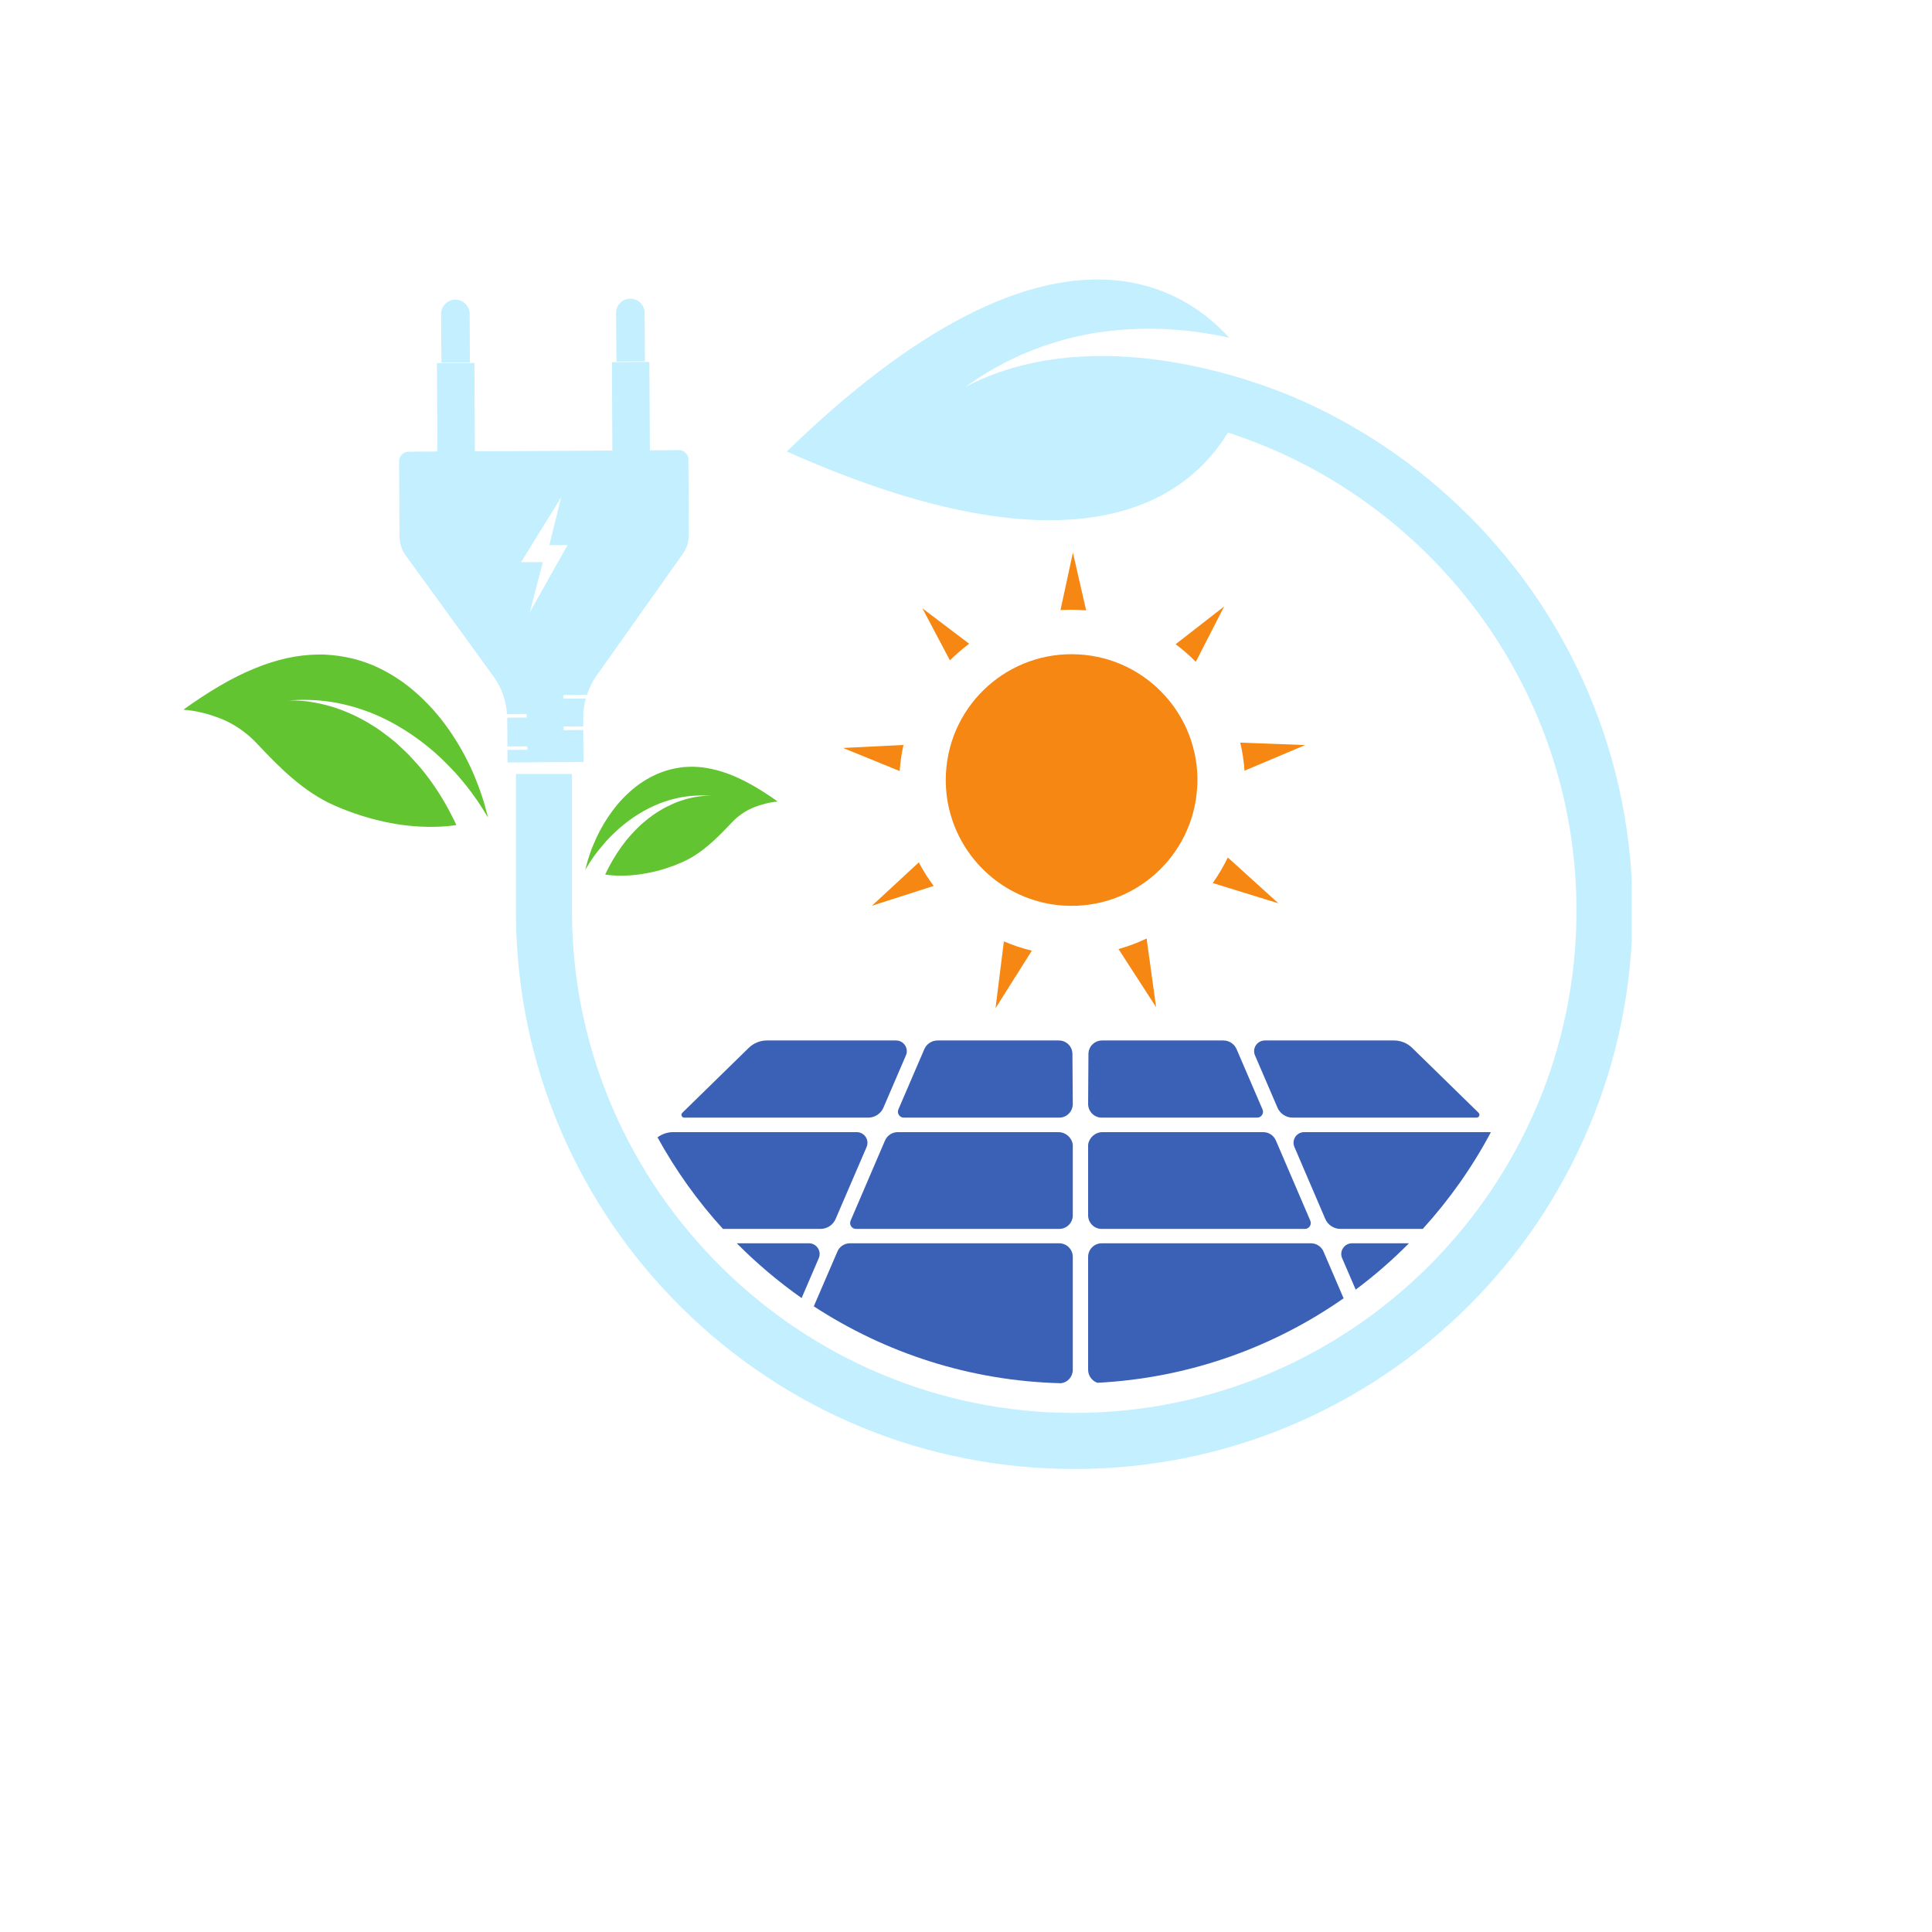 <?xml version="1.0" encoding="UTF-8"?>
<svg xmlns="http://www.w3.org/2000/svg" xmlns:xlink="http://www.w3.org/1999/xlink" width="76" zoomAndPan="magnify" viewBox="0 0 56.88 65.04" height="76" preserveAspectRatio="xMidYMid meet" version="1.0">
  <defs>
    <clipPath id="d63968f617">
      <path d="M 2.07 22 L 13 22 L 13 28 L 2.07 28 Z M 2.07 22 " clip-rule="nonzero"></path>
    </clipPath>
    <clipPath id="eeba397dde">
      <path d="M 13 9 L 50.852 9 L 50.852 49.586 L 13 49.586 Z M 13 9 " clip-rule="nonzero"></path>
    </clipPath>
  </defs>
  <g clip-path="url(#d63968f617)">
    <path fill="#63c431" d="M 12.348 27.527 C 12.348 27.527 12.34 27.512 12.32 27.477 C 12.301 27.445 12.273 27.398 12.234 27.336 C 12.195 27.273 12.152 27.199 12.094 27.113 C 12.066 27.07 12.039 27.023 12.004 26.977 C 11.973 26.93 11.938 26.879 11.898 26.828 C 11.824 26.723 11.742 26.609 11.648 26.488 C 11.555 26.371 11.449 26.246 11.34 26.117 C 11.309 26.086 11.281 26.055 11.254 26.02 C 11.223 25.988 11.191 25.957 11.164 25.926 C 11.102 25.859 11.039 25.793 10.973 25.727 C 10.906 25.66 10.84 25.594 10.77 25.527 C 10.699 25.461 10.625 25.395 10.551 25.328 C 9.953 24.805 9.211 24.309 8.367 23.98 C 8.262 23.941 8.156 23.902 8.047 23.867 C 7.941 23.828 7.832 23.797 7.719 23.77 C 7.496 23.707 7.27 23.66 7.039 23.625 C 6.805 23.59 6.57 23.57 6.332 23.562 C 6.211 23.559 6.09 23.559 5.969 23.562 C 5.848 23.566 5.727 23.574 5.602 23.586 C 5.59 23.586 5.586 23.586 5.586 23.586 L 5.602 23.586 C 5.664 23.582 5.891 23.566 6.242 23.609 C 6.418 23.633 6.625 23.668 6.859 23.727 C 7.09 23.785 7.352 23.867 7.633 23.988 C 7.77 24.047 7.914 24.113 8.062 24.191 C 8.211 24.27 8.359 24.355 8.516 24.457 C 8.672 24.555 8.828 24.668 8.984 24.789 C 9.066 24.852 9.148 24.918 9.227 24.984 C 9.305 25.055 9.387 25.125 9.465 25.203 C 9.629 25.352 9.785 25.52 9.945 25.699 C 10.027 25.789 10.105 25.883 10.184 25.98 C 10.262 26.082 10.344 26.184 10.418 26.289 C 10.727 26.715 11.02 27.211 11.285 27.777 C 11.188 27.789 11.09 27.801 10.992 27.812 C 10.359 27.867 9.707 27.828 9.066 27.707 C 8.746 27.645 8.426 27.566 8.109 27.465 C 7.953 27.418 7.797 27.363 7.641 27.305 C 7.484 27.246 7.332 27.184 7.18 27.117 C 6.125 26.652 5.32 25.828 4.562 25.023 C 4.23 24.668 3.816 24.383 3.398 24.211 C 2.98 24.039 2.535 23.926 2.094 23.891 C 2.949 23.277 3.738 22.809 4.488 22.504 C 4.863 22.348 5.23 22.234 5.582 22.156 C 5.941 22.078 6.281 22.039 6.617 22.035 C 6.781 22.031 6.949 22.039 7.109 22.055 C 7.27 22.07 7.426 22.094 7.582 22.125 C 7.898 22.184 8.191 22.281 8.48 22.398 C 9.047 22.641 9.566 22.988 10.012 23.398 C 10.91 24.211 11.523 25.254 11.875 26.086 C 11.918 26.191 11.961 26.293 11.996 26.387 C 12.035 26.484 12.066 26.578 12.098 26.664 C 12.129 26.75 12.156 26.832 12.18 26.91 C 12.207 26.984 12.227 27.059 12.242 27.121 C 12.277 27.25 12.305 27.352 12.324 27.422 C 12.34 27.492 12.348 27.527 12.348 27.527 " fill-opacity="1" fill-rule="nonzero"></path>
  </g>
  <path fill="#63c431" d="M 15.625 29.285 C 15.625 29.285 15.629 29.273 15.641 29.254 C 15.652 29.23 15.672 29.203 15.695 29.164 C 15.719 29.125 15.746 29.078 15.781 29.023 C 15.801 28.996 15.82 28.969 15.84 28.938 C 15.859 28.906 15.883 28.875 15.906 28.84 C 15.953 28.773 16.008 28.703 16.066 28.629 C 16.125 28.555 16.191 28.477 16.262 28.395 C 16.277 28.375 16.297 28.352 16.316 28.332 C 16.332 28.312 16.352 28.293 16.371 28.27 C 16.41 28.23 16.449 28.188 16.492 28.145 C 16.535 28.105 16.574 28.062 16.621 28.02 C 16.664 27.98 16.711 27.938 16.758 27.895 C 17.137 27.562 17.605 27.25 18.137 27.043 C 18.203 27.02 18.27 26.992 18.34 26.973 C 18.406 26.949 18.477 26.926 18.547 26.91 C 18.688 26.871 18.832 26.84 18.977 26.82 C 19.125 26.797 19.273 26.785 19.426 26.781 C 19.5 26.777 19.574 26.777 19.652 26.781 C 19.73 26.781 19.805 26.789 19.883 26.793 L 19.895 26.797 L 19.883 26.793 C 19.848 26.793 19.699 26.781 19.48 26.809 C 19.367 26.824 19.238 26.844 19.09 26.883 C 18.941 26.922 18.777 26.973 18.602 27.047 C 18.516 27.086 18.426 27.129 18.332 27.176 C 18.234 27.227 18.141 27.281 18.043 27.344 C 17.945 27.406 17.848 27.477 17.746 27.555 C 17.695 27.594 17.645 27.637 17.594 27.68 C 17.543 27.723 17.496 27.766 17.441 27.816 C 17.34 27.91 17.242 28.016 17.141 28.129 C 17.09 28.184 17.039 28.246 16.988 28.309 C 16.941 28.371 16.891 28.434 16.844 28.5 C 16.648 28.77 16.461 29.082 16.293 29.441 C 16.355 29.449 16.418 29.457 16.48 29.465 C 16.879 29.5 17.293 29.473 17.695 29.395 C 17.898 29.359 18.102 29.309 18.301 29.246 C 18.398 29.215 18.496 29.18 18.598 29.145 C 18.695 29.105 18.793 29.066 18.891 29.023 C 19.555 28.73 20.062 28.211 20.543 27.703 C 20.75 27.477 21.012 27.297 21.277 27.188 C 21.539 27.082 21.82 27.008 22.102 26.984 C 21.559 26.598 21.062 26.305 20.586 26.109 C 20.352 26.012 20.121 25.938 19.895 25.891 C 19.672 25.84 19.457 25.816 19.242 25.812 C 19.141 25.812 19.035 25.816 18.934 25.824 C 18.832 25.836 18.73 25.852 18.633 25.871 C 18.434 25.91 18.25 25.969 18.066 26.047 C 17.707 26.199 17.379 26.418 17.098 26.676 C 16.531 27.188 16.145 27.848 15.922 28.375 C 15.895 28.441 15.867 28.504 15.844 28.562 C 15.82 28.625 15.801 28.684 15.781 28.738 C 15.762 28.793 15.746 28.844 15.73 28.895 C 15.715 28.941 15.699 28.988 15.691 29.027 C 15.668 29.109 15.648 29.172 15.641 29.215 C 15.629 29.262 15.625 29.285 15.625 29.285 " fill-opacity="1" fill-rule="nonzero"></path>
  <path fill="#c3efff" d="M 11.246 10.086 C 10.984 10.09 10.77 10.305 10.77 10.57 L 10.781 12.207 L 11.738 12.199 L 11.73 10.562 C 11.727 10.301 11.512 10.086 11.246 10.086 Z M 17.137 10.055 C 16.871 10.055 16.66 10.27 16.66 10.535 L 16.672 12.172 L 17.629 12.164 L 17.621 10.527 C 17.617 10.266 17.402 10.051 17.137 10.055 " fill-opacity="1" fill-rule="nonzero"></path>
  <path fill="#c3efff" d="M 13.754 20.617 L 14.195 18.922 L 13.461 18.926 L 14.812 16.738 L 14.414 18.352 L 15.027 18.348 Z M 19.094 15.469 C 19.094 15.293 18.949 15.152 18.773 15.152 L 17.797 15.16 L 17.781 12.184 L 16.52 12.191 L 16.535 15.168 L 11.906 15.195 L 11.891 12.219 L 10.629 12.227 L 10.648 15.199 L 9.672 15.207 C 9.496 15.207 9.355 15.352 9.355 15.527 L 9.371 18.062 C 9.371 18.293 9.445 18.516 9.578 18.699 L 12.527 22.762 C 12.801 23.137 12.957 23.578 12.988 24.039 L 13.648 24.035 L 13.648 24.156 L 12.996 24.16 C 12.996 24.172 12.996 24.184 12.996 24.195 L 13.004 25.129 L 13.672 25.125 L 13.676 25.242 L 13.004 25.246 L 13.004 25.668 L 15.562 25.652 L 15.555 24.574 L 14.891 24.578 L 14.891 24.457 L 15.555 24.453 L 15.555 24.18 C 15.551 23.953 15.582 23.73 15.641 23.516 L 14.883 23.52 L 14.883 23.398 L 15.68 23.395 C 15.754 23.164 15.863 22.941 16.008 22.738 L 18.906 18.645 C 19.039 18.457 19.109 18.234 19.109 18.008 L 19.094 15.469 " fill-opacity="1" fill-rule="nonzero"></path>
  <path fill="#f68712" d="M 37.816 25.945 L 39.859 25.082 L 37.672 25 C 37.746 25.305 37.793 25.621 37.816 25.945 " fill-opacity="1" fill-rule="nonzero"></path>
  <path fill="#f68712" d="M 36.746 29.727 L 38.957 30.41 L 37.254 28.867 C 37.109 29.168 36.938 29.457 36.746 29.727 " fill-opacity="1" fill-rule="nonzero"></path>
  <path fill="#f68712" d="M 30.656 32.004 C 30.328 31.926 30.016 31.82 29.715 31.691 L 29.434 33.941 L 30.656 32.004 " fill-opacity="1" fill-rule="nonzero"></path>
  <path fill="#f68712" d="M 33.574 31.949 L 34.84 33.906 L 34.52 31.594 C 34.219 31.738 33.902 31.859 33.574 31.949 " fill-opacity="1" fill-rule="nonzero"></path>
  <path fill="#f68712" d="M 32.344 20.539 C 32.391 20.539 32.438 20.543 32.484 20.547 L 32.039 18.602 L 31.621 20.539 C 31.859 20.523 32.102 20.523 32.344 20.539 " fill-opacity="1" fill-rule="nonzero"></path>
  <path fill="#f68712" d="M 36.176 22.281 L 37.129 20.418 L 35.496 21.688 C 35.738 21.867 35.965 22.066 36.176 22.281 " fill-opacity="1" fill-rule="nonzero"></path>
  <path fill="#f68712" d="M 26.336 25.078 L 24.301 25.18 L 26.207 25.957 C 26.23 25.656 26.27 25.363 26.336 25.078 " fill-opacity="1" fill-rule="nonzero"></path>
  <path fill="#f68712" d="M 26.852 29.031 L 25.273 30.492 L 27.352 29.824 C 27.164 29.574 26.996 29.309 26.852 29.031 " fill-opacity="1" fill-rule="nonzero"></path>
  <path fill="#f68712" d="M 28.547 21.672 L 26.973 20.48 L 27.898 22.23 C 28.102 22.031 28.316 21.844 28.547 21.672 " fill-opacity="1" fill-rule="nonzero"></path>
  <path fill="#f68712" d="M 36.223 26.5 C 36.227 26.461 36.227 26.422 36.23 26.383 C 36.297 24.098 34.531 22.16 32.238 22.031 C 29.902 21.895 27.898 23.68 27.766 26.016 C 27.652 28 28.926 29.746 30.742 30.305 C 31.062 30.406 31.402 30.469 31.754 30.488 C 34.09 30.621 36.09 28.836 36.223 26.5 " fill-opacity="1" fill-rule="nonzero"></path>
  <path fill="#3a61b6" d="M 23.156 41.855 L 20.723 41.855 C 21.395 42.531 22.125 43.148 22.906 43.699 L 23.484 42.355 C 23.586 42.121 23.41 41.855 23.156 41.855 " fill-opacity="1" fill-rule="nonzero"></path>
  <path fill="#3a61b6" d="M 24.051 41.035 L 25.094 38.613 C 25.195 38.375 25.02 38.113 24.762 38.113 L 18.578 38.113 C 18.391 38.113 18.203 38.176 18.055 38.289 C 18.668 39.402 19.406 40.438 20.258 41.371 L 23.539 41.371 C 23.762 41.371 23.965 41.238 24.051 41.035 " fill-opacity="1" fill-rule="nonzero"></path>
  <path fill="#3a61b6" d="M 32.035 46.113 L 32.035 42.312 C 32.035 42.062 31.832 41.855 31.578 41.855 L 24.531 41.855 C 24.348 41.855 24.18 41.965 24.109 42.137 L 23.316 43.977 C 25.723 45.547 28.574 46.492 31.645 46.566 C 31.867 46.535 32.035 46.344 32.035 46.113 " fill-opacity="1" fill-rule="nonzero"></path>
  <path fill="#3a61b6" d="M 31.551 38.113 L 26.141 38.113 C 25.957 38.113 25.789 38.223 25.715 38.391 L 24.555 41.094 C 24.5 41.227 24.594 41.371 24.738 41.371 L 31.578 41.371 C 31.832 41.371 32.035 41.164 32.035 40.914 L 32.035 38.535 C 32.004 38.297 31.797 38.113 31.551 38.113 " fill-opacity="1" fill-rule="nonzero"></path>
  <path fill="#3a61b6" d="M 25.66 37.289 L 26.418 35.527 C 26.52 35.293 26.344 35.027 26.086 35.027 L 21.734 35.027 C 21.508 35.027 21.289 35.117 21.125 35.277 L 18.891 37.461 C 18.828 37.52 18.871 37.625 18.957 37.625 L 25.148 37.625 C 25.371 37.625 25.574 37.492 25.66 37.289 " fill-opacity="1" fill-rule="nonzero"></path>
  <path fill="#3a61b6" d="M 26.348 37.625 L 31.578 37.625 C 31.832 37.625 32.035 37.418 32.035 37.164 L 32.023 35.484 C 32.023 35.23 31.82 35.027 31.566 35.027 L 27.48 35.027 C 27.289 35.027 27.109 35.145 27.035 35.324 L 26.164 37.348 C 26.109 37.48 26.203 37.625 26.348 37.625 " fill-opacity="1" fill-rule="nonzero"></path>
  <path fill="#3a61b6" d="M 38.871 38.391 C 38.797 38.223 38.633 38.113 38.445 38.113 L 33.035 38.113 C 32.789 38.113 32.586 38.297 32.551 38.535 L 32.551 40.914 C 32.551 41.164 32.754 41.371 33.008 41.371 L 39.848 41.371 C 39.992 41.371 40.086 41.227 40.031 41.094 L 38.871 38.391 " fill-opacity="1" fill-rule="nonzero"></path>
  <path fill="#3a61b6" d="M 43.352 41.855 L 41.434 41.855 C 41.176 41.855 41 42.121 41.102 42.355 L 41.559 43.414 C 42.195 42.941 42.793 42.418 43.352 41.855 " fill-opacity="1" fill-rule="nonzero"></path>
  <path fill="#3a61b6" d="M 40.055 41.855 L 33.008 41.855 C 32.754 41.855 32.551 42.062 32.551 42.312 L 32.551 46.113 C 32.551 46.316 32.684 46.492 32.867 46.551 C 35.941 46.391 38.781 45.363 41.152 43.707 L 40.477 42.137 C 40.406 41.965 40.238 41.855 40.055 41.855 " fill-opacity="1" fill-rule="nonzero"></path>
  <path fill="#3a61b6" d="M 33.008 37.625 L 38.242 37.625 C 38.383 37.625 38.48 37.48 38.422 37.348 L 37.551 35.324 C 37.477 35.145 37.301 35.027 37.105 35.027 L 33.02 35.027 C 32.77 35.027 32.562 35.23 32.562 35.484 L 32.551 37.164 C 32.551 37.418 32.758 37.625 33.008 37.625 " fill-opacity="1" fill-rule="nonzero"></path>
  <path fill="#3a61b6" d="M 38.926 37.289 C 39.012 37.492 39.215 37.625 39.438 37.625 L 45.629 37.625 C 45.715 37.625 45.758 37.52 45.695 37.461 L 43.461 35.277 C 43.297 35.117 43.078 35.027 42.852 35.027 L 38.5 35.027 C 38.242 35.027 38.066 35.293 38.168 35.527 L 38.926 37.289 " fill-opacity="1" fill-rule="nonzero"></path>
  <path fill="#3a61b6" d="M 39.824 38.113 C 39.566 38.113 39.395 38.375 39.496 38.613 L 40.535 41.035 C 40.621 41.238 40.824 41.371 41.047 41.371 L 43.816 41.371 C 44.707 40.391 45.48 39.301 46.109 38.117 C 46.078 38.113 46.043 38.113 46.008 38.113 L 39.824 38.113 " fill-opacity="1" fill-rule="nonzero"></path>
  <g clip-path="url(#eeba397dde)">
    <path fill="#c3efff" d="M 49.406 23.355 C 48.461 21.121 47.113 19.113 45.391 17.387 C 43.672 15.664 41.668 14.305 39.438 13.355 C 39.355 13.32 39.273 13.289 39.191 13.254 C 37.414 12.543 32.453 10.922 28.422 13.023 C 28.422 13.023 28.566 12.926 28.82 12.75 C 28.945 12.664 29.109 12.574 29.293 12.457 C 29.383 12.398 29.488 12.352 29.594 12.293 C 29.699 12.238 29.812 12.172 29.93 12.117 C 30.051 12.059 30.18 12 30.309 11.938 C 30.441 11.883 30.578 11.828 30.723 11.77 C 31.008 11.66 31.316 11.555 31.641 11.465 C 31.961 11.371 32.305 11.293 32.652 11.23 C 32.828 11.195 33.008 11.18 33.188 11.152 C 33.363 11.129 33.547 11.113 33.727 11.098 C 34.09 11.074 34.453 11.059 34.812 11.07 C 35.172 11.074 35.523 11.102 35.863 11.133 C 36.203 11.172 36.535 11.219 36.844 11.277 C 37 11.305 37.152 11.336 37.301 11.371 C 35.645 9.539 31.133 6.719 22.406 15.199 C 32.172 19.555 35.875 16.836 37.258 14.562 C 44.055 16.758 48.992 23.148 48.992 30.656 C 48.992 39.98 41.406 47.566 32.082 47.566 C 22.871 47.566 15.289 40.078 15.176 30.871 L 15.176 26.055 L 13.289 26.055 L 13.289 30.887 C 13.32 33.402 13.836 35.836 14.828 38.125 C 15.789 40.336 17.148 42.32 18.867 44.023 C 22.41 47.523 27.102 49.453 32.082 49.453 C 34.617 49.453 37.082 48.957 39.398 47.977 C 41.637 47.027 43.645 45.672 45.371 43.949 C 47.098 42.223 48.453 40.211 49.398 37.973 C 50.379 35.656 50.879 33.195 50.879 30.656 C 50.879 28.125 50.383 25.668 49.406 23.355 " fill-opacity="1" fill-rule="nonzero"></path>
  </g>
</svg>
